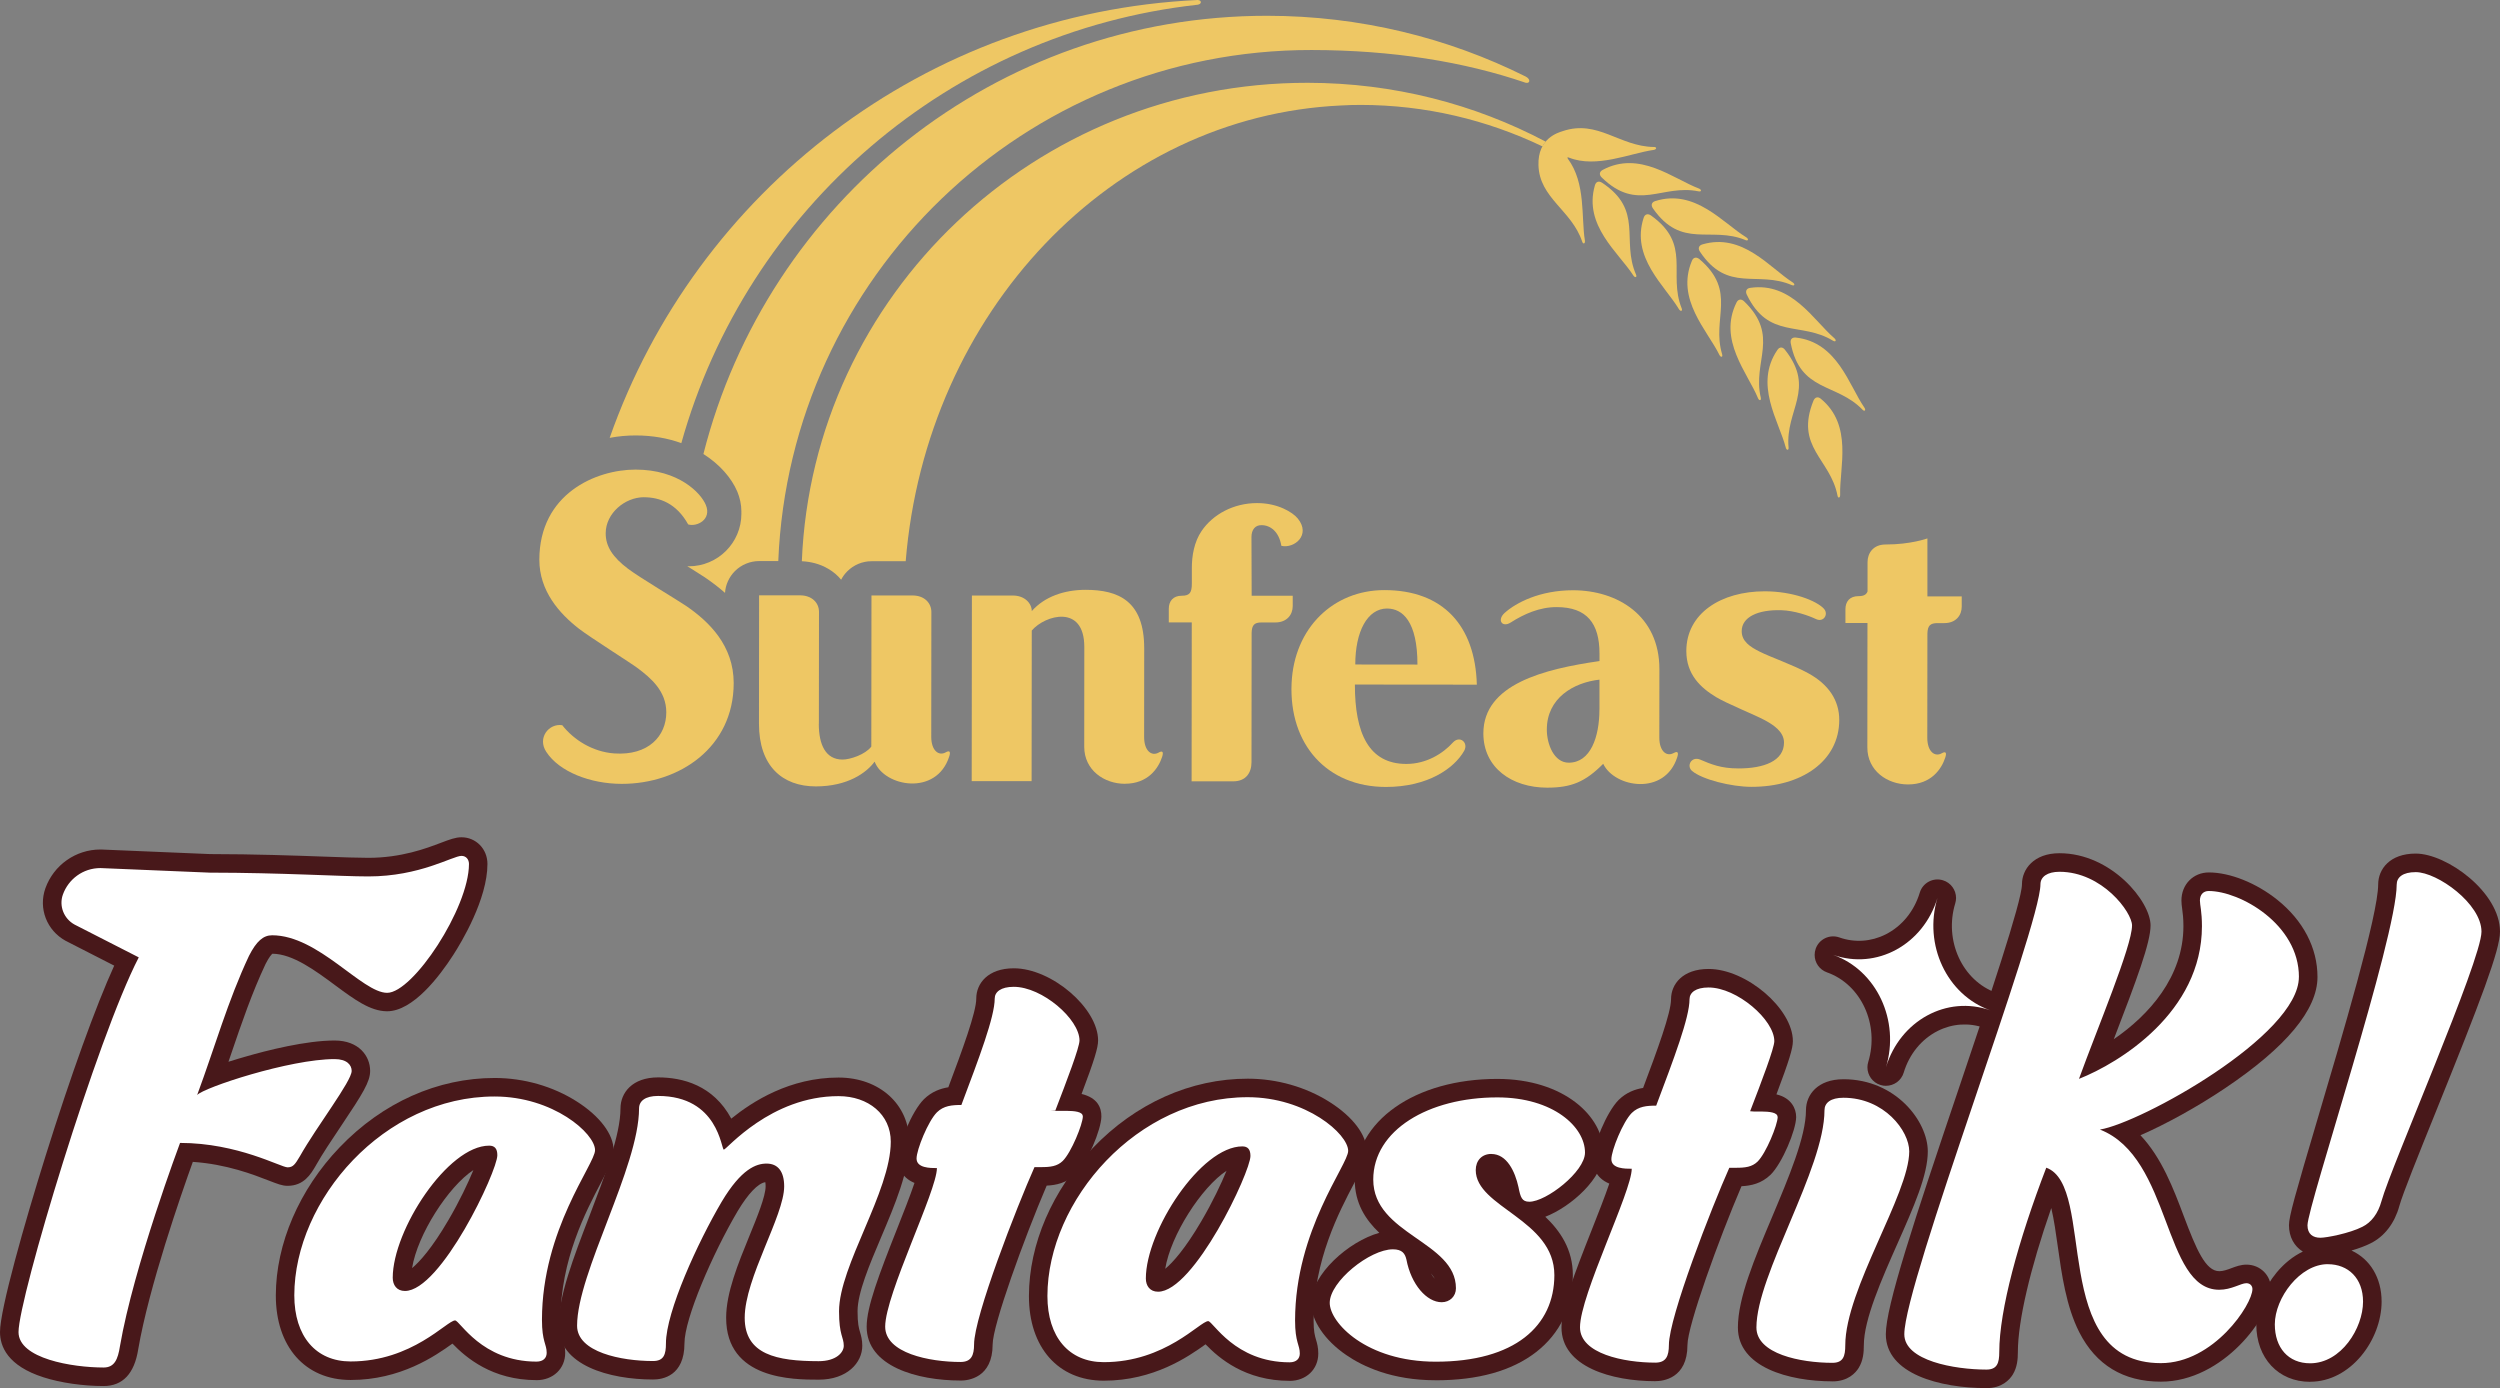 <?xml version="1.0" encoding="UTF-8"?>
<svg id="Layer_1" data-name="Layer 1" xmlns="http://www.w3.org/2000/svg" viewBox="0 0 639.81 355.25">
  <rect x="0" y="0" width="639.81" height="355.25" fill="#808080" stroke="none"/>
  <defs>
    <style>
      .cls-1 {
        fill: #fff;
      }

      .cls-2 {
        fill: #48181a;
      }

      .cls-3 {
        fill: #eec764;
      }
    </style>
  </defs>
  <g>
    <path class="cls-3" d="M162.68,111.44c4.39,0,8.3.74,11.69,1.97C191.11,53.49,243.02,8.23,306.51,1.21c1.09-.16,1.09-1.18,0-1.21-69.73,3.26-128.35,49.05-150.48,112.06,2.26-.43,4.49-.62,6.64-.62"/>
    <path class="cls-3" d="M180.47,147.81h0c-.88-.58-1.91-1.24-3.21-2.05-.44-.26-.9-.55-1.37-.84.13,0,.26.01.38.01,7.44,0,13.46-6.02,13.47-13.44,0-.11-.01-.19-.01-.31,0-.1.01-.18.01-.29,0-1.79-.41-3.52-1.03-5.04-.82-1.92-1.92-3.55-3.35-5.17-1.42-1.59-3.2-3.13-5.34-4.49C196.34,51.7,254.79,3.98,324.35,4.04c23.75.02,46.21,5.62,66.11,15.55,1.32.69,1.15,1.83,0,1.59-15.78-5.39-34.02-8.35-54.8-8.38-73.52-.09-133.49,58.01-136.48,130.79h-4.9c-2.31,0-4.57.94-6.19,2.56-1.49,1.49-2.41,3.49-2.54,5.58-1.72-1.52-3.45-2.8-5.08-3.92"/>
    <path class="cls-3" d="M395.58,36.24c-.3.36-.58.76-.82,1.23-14.25-6.81-29.95-10.6-46.49-10.62-1.68,0-3.35.04-5.01.14-58.73,2.68-106.27,52.94-111.47,116.64h-8.75c-2.29-.01-4.55.94-6.18,2.56-.64.64-1.18,1.37-1.59,2.17-.92-1.12-2.04-2.06-3.27-2.77-2.17-1.3-4.55-1.85-6.79-1.96,2.79-68.14,59.71-122.5,129.46-122.44,22.01.02,42.74,5.46,60.89,15.05"/>
    <path class="cls-3" d="M456.82,105.57c-.04-.1-.06-.22-.1-.32.04.11.06.23.1.32"/>
    <path class="cls-3" d="M418.7,70.27c-3.86-8.82,2.03-16.4-8.69-23.5-.78-.52-1.55-.33-1.83.65-2.98,10.28,6.05,17.19,9.83,23.08.43.67,1.01.48.69-.23"/>
    <path class="cls-3" d="M434.7,48.97c.78.17.84-.44.1-.72-6.56-2.47-15.21-9.84-24.65-4.76-.88.48-.91,1.27-.24,1.92,9.21,8.98,15.38,1.64,24.8,3.56"/>
    <path class="cls-3" d="M430.38,78.91c-3.56-8.94,2.62-16.3-7.86-23.77-.77-.54-1.54-.37-1.86.57-3.34,10.18,5.43,17.39,9.02,23.42.41.67,1,.52.7-.23"/>
    <path class="cls-3" d="M446.7,61.45c.73.3.89-.28.23-.7-5.99-3.66-13.11-12.51-23.32-9.29-.95.3-1.13,1.08-.6,1.85,7.34,10.56,14.79,4.47,23.7,8.13"/>
    <path class="cls-3" d="M440.74,90.68c-2.79-9.22,3.97-16.05-5.83-24.37-.73-.6-1.53-.49-1.9.42-4.18,9.88,3.95,17.8,7.03,24.11.34.68.92.6.7-.16"/>
    <path class="cls-3" d="M458.57,72.96c.72.32.9-.25.23-.68-5.91-3.77-12.84-12.76-23.13-9.73-.95.29-1.15,1.06-.63,1.83,7.14,10.71,14.71,4.77,23.53,8.59"/>
    <path class="cls-3" d="M450.63,101.79c-2.2-9.37,4.97-15.76-4.28-24.68-.68-.65-1.49-.59-1.93.3-4.79,9.59,2.83,18,5.49,24.49.3.73.89.65.72-.11"/>
    <path class="cls-3" d="M469.13,87.21c.67.41.93-.13.33-.65-5.32-4.56-10.91-14.44-21.53-12.89-.99.13-1.29.88-.89,1.72,5.58,11.6,13.88,6.79,22.09,11.82"/>
    <path class="cls-3" d="M457.74,114.55c-.92-9.6,7.07-14.96-.93-25.04-.58-.75-1.36-.79-1.92.03-6.05,8.84.37,18.21,2.13,25,.19.76.8.76.72,0"/>
    <path class="cls-3" d="M476.67,104.86c.53.57.93.11.47-.54-3.98-5.77-6.89-16.74-17.55-17.93-1-.11-1.48.52-1.3,1.44,2.45,12.62,11.7,10.08,18.38,17.03"/>
    <path class="cls-3" d="M470.26,126.84c.13.77.71.6.68-.2-.2-7.02,3.32-17.8-4.96-24.6-.77-.64-1.51-.36-1.87.5-4.82,11.93,4.33,14.83,6.15,24.3"/>
    <path class="cls-3" d="M423.27,37.62c-8.89-.14-14.34-7.08-23.34-4.06-1.14.38-6.43,1.8-6.2,8.75.26,8.43,8.51,11.49,11.19,19.53.25.77.82.52.69-.31-.97-5.85.29-14.65-4.35-20.89-.23-.37-.12-.46.26-.31,7.04,2.81,15.69-1.11,21.68-1.96.82-.12.89-.76.07-.76"/>
    <path class="cls-3" d="M164.81,127.26c3.94,0,8.3,1.5,11.31,6.95,2.22.68,6.08-1.24,4.52-4.98-1.27-3.08-6.95-9.04-17.98-9.05-10.2,0-24.61,6.21-24.63,23.07,0,7.99,5.11,13.76,10.16,17.67,2.86,2.21,13.27,8.76,15.08,10.13,3.3,2.5,7.25,5.8,7.25,11.25,0,6.05-4.56,11.13-13.33,10.52-5.47-.4-10.32-3.42-13.29-7.22-3.42-.54-6.45,3.24-4.1,6.81,3.3,5.09,11.26,8.19,19.3,8.2,14.87.01,28.65-9.39,28.67-25.78,0-9.6-6.26-15.72-12.21-19.78-2.45-1.66-11.76-7.18-14.82-9.48-3.89-2.93-5.74-5.7-5.73-9.09,0-5.09,4.9-9.23,9.81-9.23"/>
    <path class="cls-3" d="M371.82,190.04c-2.6,2.87-6.82,5.47-11.9,5.47-9.62,0-13.19-7.85-13.17-20.32l31.21.03c-.42-15.17-8.72-24.18-23.62-24.2-13.07-.01-23.15,9.64-23.79,23.85-.69,15.59,8.99,26.51,24.12,26.53,10.76.01,17.5-4.77,20.04-9.23,1.19-2.14-1.15-4.05-2.89-2.13ZM355.02,155.74c3.92,0,7.75,3.31,7.74,14.34l-15.91-.02c0-8.4,3.07-14.33,8.17-14.33Z"/>
    <path class="cls-3" d="M466.78,155.78c-1.96-2.08-7.96-4.44-15.13-4.45-11.21-.01-20.07,5.65-20.08,15.28,0,5.99,3.64,9.4,7.65,11.81,2.83,1.7,9.9,4.53,12.39,5.87,2.22,1.2,4.96,2.95,4.96,5.75,0,4.72-5.16,6.63-11.66,6.62-4.47,0-6.98-1.06-9.79-2.26-2.22-.93-3.62,1.61-2.07,2.91,2.58,2.18,10.04,4.06,15.19,4.06,12.8.01,22.46-6.55,22.47-17.12,0-4.99-2.69-9.07-7.91-11.94-3.84-2.13-9.81-4.18-12.5-5.56-2.37-1.19-4.56-2.59-4.56-5.22,0-3.6,4.15-5.56,10.18-5.36,3.33.11,6.88,1.34,8.85,2.27,1.98.93,3.27-1.32,2-2.65"/>
    <path class="cls-3" d="M322.85,134.4c2.28,0,4.48,1.66,5.08,5.29,3.28.77,7.64-2.76,4.21-6.98-1.3-1.61-5.11-3.96-10.41-3.96-6.1,0-11.34,2.93-14.2,7.12-1.94,2.85-2.51,6.4-2.51,9.54v3.93c0,2.34-.55,3.12-2.57,3.12-2.22,0-3.33,1.37-3.33,3.36v3.46s5.88,0,5.88,0l-.04,40.68h10.64c3.3.01,4.69-2.24,4.69-4.9l.03-33.12c.07-1.97.68-2.64,2.54-2.64h3.53c2.97,0,4.45-2,4.45-4.2v-2.63s-10.51,0-10.51,0l-.05-15.03c0-1.91.98-3.06,2.55-3.04"/>
    <path class="cls-3" d="M209.57,185.22l.03-28.63c0-2.37-1.87-4.23-4.85-4.23h-10.48s-.03,32.85-.03,32.85c-.01,10.85,5.99,16.04,14.52,16.05,8.16,0,12.98-3.47,15.08-6.34,2.45,6.45,15.84,8.89,19.09-1.32.36-1.09.22-1.71-.95-1.03-1.73.94-3.64-.44-3.65-3.98l.03-31.97c0-2.19-1.67-4.23-4.85-4.23h-10.48s-.04,38.68-.04,38.68c-1.56,2.05-5.42,3.32-7.37,3.32-4.3,0-6.08-3.78-6.07-9.16"/>
    <path class="cls-3" d="M428.28,192.74c-1.72.95-3.62-.42-3.62-3.98l.02-17.52c.01-13.65-10.7-20.17-22.1-20.18-8.48,0-14.56,3.17-17.46,5.76-2.09,1.84-.69,3.89,1.51,2.49,3.37-2.15,7.37-3.95,11.75-3.94,7.77,0,10.98,4.18,10.97,11.92v1.89c-14.19,2.05-29.71,5.9-29.72,18.51,0,8.76,7.23,13.88,16.33,13.89,6.12,0,9.72-1.43,14.34-6.11,2.89,6.11,15.77,8.28,18.95-1.69.35-1.09.21-1.71-.96-1.03ZM409.33,181.59c0,7-2.26,13.61-7.86,13.6-3.77,0-5.61-4.76-5.6-8.48,0-8.05,6.82-12.03,13.47-12.77v7.64Z"/>
    <path class="cls-3" d="M287.88,200.58c5.94,0,8.59-3.96,9.55-6.92.34-1.09.21-1.71-.96-1.03-1.72.95-3.65-.42-3.66-3.98l.02-22.7c.01-12.12-6.53-14.99-14.98-15-5.48,0-10.5,1.73-13.79,5.43-.03-2.03-1.86-3.97-4.84-3.97h-10.49s-.05,47.5-.05,47.5h15.33s.04-38.54.04-38.54c3.43-4.01,13.46-6.8,13.45,4.21l-.02,25.54c0,5.97,5.09,9.46,10.4,9.47"/>
    <path class="cls-3" d="M493.27,152.63v-14.84s-4.23,1.57-10.73,1.56c-3.09,0-4.59,2.18-4.59,4.5v7.51c-.33.86-1.01,1.21-2.33,1.21-2.22,0-3.33,1.37-3.33,3.36v3.51s5.64,0,5.64,0l-.03,31.85c0,5.97,5.1,9.46,10.4,9.47,5.94,0,8.61-3.96,9.55-6.92.36-1.09.21-1.71-.96-1.03-1.72.95-3.64-.42-3.65-3.98l.03-26.72c.07-1.97.69-2.63,2.55-2.64h1.78c2.97,0,4.45-2,4.45-4.2v-2.63s-8.77,0-8.77,0Z"/>
  </g>
  <g>
    <path class="cls-2" d="M482.66,277.89c-.46,0-.92-.07-1.38-.21-2.05-.62-3.37-2.51-3.36-4.54,0-.46.07-.92.21-1.37,2.91-9.56-1.83-19.84-10.56-22.92-1.95-.69-3.17-2.52-3.16-4.47,0-.52.09-1.05.27-1.58.87-2.47,3.58-3.76,6.05-2.89,3.91,1.38,8.13,1.1,11.86-.78,4.17-2.11,7.28-5.91,8.73-10.7.76-2.5,3.41-3.92,5.92-3.15,2.05.62,3.36,2.51,3.36,4.54,0,.46-.07.92-.21,1.37-2.91,9.56,1.83,19.84,10.56,22.92,1.95.69,3.17,2.52,3.16,4.47,0,.52-.09,1.05-.27,1.58-.87,2.47-3.58,3.76-6.05,2.89-3.91-1.38-8.13-1.1-11.86.78-4.17,2.11-7.28,5.91-8.73,10.69-.62,2.05-2.5,3.36-4.54,3.36ZM482.99,249.15c1.95,2.68,3.43,5.73,4.35,8.98,1.34-1.06,2.78-1.99,4.31-2.76,1.26-.64,2.55-1.16,3.87-1.57-1.95-2.68-3.43-5.73-4.35-8.98-1.34,1.06-2.79,1.99-4.31,2.76-1.26.64-2.56,1.16-3.87,1.57Z"/>
    <path class="cls-2" d="M26.5,354.72c-5.27,0-11-.83-15.33-2.22C1.93,349.55,0,344.57,0,340.9c0-5.78,6.26-27.8,11.61-44.91,6.5-20.77,12.89-38.46,17.62-48.86l-12.44-6.36c-4.84-2.66-7.01-8.32-5.16-13.47,2.13-5.92,7.78-9.9,14.07-9.89h.19s27.86,1.17,27.86,1.17c11.43.01,21.71.38,29.22.65,4.8.17,8.6.31,11.25.31,8.49,0,14.85-2.41,18.66-3.86,2.22-.84,3.68-1.4,5.22-1.4,3.73,0,6.65,3,6.65,6.82,0,9.05-6.7,20.12-8.75,23.3-3.47,5.39-10.29,14.42-16.94,14.41-4.3,0-8.45-3.08-13.26-6.64-5.09-3.77-10.85-8.04-16.08-8.09-.2.16-.8.75-1.75,2.62-3.5,7.44-6.09,15.03-8.83,23.07-.22.65-.44,1.3-.67,1.96,1.87-.6,3.51-1.07,4.53-1.36,5.29-1.53,15.27-4.08,22.64-4.08,6.25,0,9.09,4.03,9.09,7.77,0,2.78-1.82,5.72-7.44,14.11-2.34,3.49-4.76,7.11-6.43,10.07l-.04.08c-1.28,2.18-3.04,5.16-7.23,5.16-1.33,0-2.48-.45-4.76-1.33-3.92-1.53-10.85-4.22-19.48-4.8-3.05,8.47-11.22,31.97-13.97,47.93-.98,6.27-3.97,9.44-8.87,9.44ZM21.3,232.44l20.61,10.53-2.19,4.23c-10.54,20.33-30.23,86.53-30.23,93.71.45,1.45,7.07,4.16,16.24,4.32.08-.32.18-.78.28-1.44v-.08c2.16-12.49,7.28-28.83,11.08-40.04l-.7.84,9.61-25.92c1.48-3.98,2.85-8,4.17-11.88,2.71-7.95,5.52-16.17,9.26-24.11l.06-.13c1.1-2.15,4.01-7.87,10.16-7.86,8.38,0,15.82,5.52,21.8,9.95,2.43,1.8,6.07,4.5,7.5,4.76,3.55-1.2,13.29-14.45,15.74-24.18-4.36,1.61-11.41,3.9-20.48,3.89-2.82,0-6.69-.14-11.59-.32-7.88-.28-17.68-.64-28.98-.65h-.19s-27.85-1.17-27.85-1.17c-2.61.04-4.41,1.83-5.06,3.62-.25.7.07,1.52.76,1.92ZM50.23,287.91c9.98.72,17.95,3.82,22.03,5.4.13.05.27.1.41.16,1.85-3.25,4.34-6.97,6.75-10.57,1.5-2.24,3.36-5.02,4.6-7.07-10.02.57-26.99,6.03-30.29,7.87l-3.5,4.2ZM137.3,353.21c-11.37-.01-18.06-5.78-21.51-9.35-4.44,3.19-13.29,9.32-26.07,9.31-11.64-.01-19.15-8.52-19.13-21.67s5.97-27.07,16.35-37.89c10.98-11.45,25.07-17.74,39.67-17.73,7.46,0,14.91,2.14,20.98,6,5.92,3.76,9.44,8.43,9.44,12.49,0,2.18-1.13,4.32-3.18,8.21-3.89,7.39-10.39,19.76-10.41,35.19,0,2.77.31,3.84.61,4.87.27.91.6,2.03.6,3.59,0,4.05-3.1,6.99-7.35,6.99ZM137.31,343.73v4.74s0-4.74,0-4.74h0ZM126.6,285.35c-26.18-.02-46.51,24.79-46.53,46.14,0,4.55,1.25,12.17,9.66,12.18,10.06,0,16.83-4.86,20.87-7.77,2.29-1.65,3.8-2.73,5.89-2.73,2.36,0,3.72,1.48,5.03,2.92,2.17,2.36,6,6.53,12.98,7.45-.29-1.31-.54-3.11-.53-5.79.02-17.76,7.49-31.96,11.5-39.59.7-1.34,1.55-2.94,1.94-3.85-1.46-2.7-9.56-8.94-20.81-8.95ZM103.63,335.13c-4.56,0-7.86-3.42-7.86-8.13.01-13.49,15.15-38.55,29.44-38.54,3.4,0,6.82,2.23,6.82,7.19,0,4.03-5.28,14.89-9.02,21.31-10.6,18.18-17.2,18.17-19.38,18.17ZM105.25,327.02h0s0,0,0,0ZM121.16,299.44c-6.41,4.22-14.31,16.47-15.7,25.1,1.91-1.58,5.1-5.11,9.24-12.18,2.88-4.91,5.12-9.65,6.46-12.93Z"/>
    <path class="cls-2" d="M330.04,353.39c-11.37-.01-18.06-5.78-21.51-9.35-4.44,3.19-13.29,9.32-26.07,9.31-11.64-.01-19.15-8.52-19.13-21.67.01-13.26,5.97-27.07,16.35-37.89,10.98-11.45,25.07-17.74,39.67-17.73,7.46,0,14.91,2.14,20.98,6,5.92,3.76,9.44,8.43,9.44,12.49,0,2.18-1.13,4.32-3.18,8.21-3.89,7.39-10.39,19.76-10.41,35.19,0,2.77.31,3.84.61,4.87.27.91.6,2.03.59,3.59,0,4.05-3.1,6.99-7.35,6.99ZM330.05,343.91v4.74s0-4.74,0-4.74h0ZM319.34,285.54c-26.18-.02-46.51,24.79-46.53,46.14,0,4.55,1.25,12.17,9.66,12.18,10.06,0,16.83-4.86,20.87-7.77,2.29-1.65,3.8-2.73,5.89-2.73,2.36,0,3.72,1.48,5.03,2.92,2.17,2.36,6,6.53,12.98,7.45-.29-1.31-.54-3.11-.53-5.79.02-17.76,7.49-31.96,11.5-39.59.7-1.34,1.55-2.94,1.94-3.85-1.46-2.7-9.56-8.94-20.81-8.95ZM340.33,294.91h0ZM296.37,335.32c-4.56,0-7.86-3.42-7.86-8.13.01-13.49,15.15-38.55,29.44-38.54,3.4,0,6.82,2.23,6.82,7.19,0,4.03-5.28,14.89-9.02,21.31-10.6,18.18-17.2,18.17-19.38,18.17ZM297.99,327.21h0s0,0,0,0ZM313.91,299.62c-6.41,4.22-14.31,16.47-15.7,25.1,1.91-1.58,5.1-5.11,9.24-12.18,2.88-4.91,5.12-9.65,6.46-12.93Z"/>
    <path class="cls-2" d="M367.37,353.24c-11.13-.01-18.57-3.52-22.86-6.47-5.53-3.79-8.96-8.91-8.95-13.34,0-7.25,9.63-15.77,17.44-17.92-3.52-3.34-6.3-7.6-6.29-13.64.01-14.94,15.38-25.77,36.54-25.75,16.99.02,27.13,9.6,27.12,18.86,0,6.49-8.33,13.89-14.89,16.42,3.82,3.64,7.06,8.36,7.05,14.96,0,8.11-3.27,14.92-9.43,19.69-6.18,4.79-14.84,7.21-25.73,7.2ZM355.57,324.58c-3.91.83-10.36,6.46-10.52,8.88.15,1.78,6.45,10.29,22.34,10.3,16.3.02,25.65-6.33,25.66-17.41,0-5.06-3.8-8.23-9.61-12.48-4.93-3.61-10.51-7.69-10.51-14.42,0-5.06,3.76-8.87,8.74-8.87,5.43,0,9.68,4.34,11.43,11.62,3.02-1.51,7.4-5.43,7.78-7.31-.07-3.82-6.35-9.29-17.65-9.3-15.41-.01-27.04,6.98-27.05,16.28,0,4.52,3.46,7.26,9.17,11.23,5.34,3.72,11.99,8.34,11.98,16.6,0,4.66-3.69,8.31-8.4,8.3-5.97,0-11.45-5.58-13.38-13.44ZM366.19,325.87c.34.57.69,1.05,1.04,1.43-.27-.48-.61-.96-1.04-1.43ZM356.67,324.48h0ZM391.39,302.81v4.74s0-4.74,0-4.74Z"/>
    <path class="cls-2" d="M468.95,353.52c-11.16-.01-24.19-3.63-24.18-13.78,0-7.54,4.25-17.61,8.74-28.26,4.26-10.12,8.68-20.59,8.68-27.35,0-3.95,2.98-7.93,9.61-7.93,13.37.01,21.57,10.77,21.57,18.48,0,6.08-3.6,14.19-7.76,23.58-4.03,9.09-8.6,19.4-8.61,26.02,0,1.81-.16,3.92-1.32,5.8-.8,1.29-2.73,3.45-6.73,3.45ZM471.63,285.68c-.52,8.45-5.02,19.13-9.38,29.47-3.93,9.32-7.99,18.96-7.99,24.59,0,1.61,5.23,4,13.26,4.27.1-8.58,4.84-19.26,9.42-29.6,3.42-7.7,6.95-15.67,6.95-19.75,0-2.61-4.23-8.98-12.09-8.99-.06,0-.12,0-.17,0ZM423.62,353.48c-11.08-.01-24.01-3.63-24-13.78,0-5.02,3.1-13.21,7.82-25.13,1.47-3.73,3.3-8.35,4.42-11.66-3.55-1.47-4.21-4.32-4.2-6.24,0-3.47,3.49-12.07,6.61-15.19,2.01-1.96,4.28-2.74,6.24-3.05,3.64-9.67,7.15-19.23,7.15-22.71,0-3.86,2.98-7.74,9.61-7.74,9.68,0,21.58,10.2,21.57,18.48,0,1.82-.93,4.92-4.21,13.62.04,0,.09.02.13.03,3.66.91,4.94,3.59,4.92,5.79-.03,3.31-3.56,11.81-6.57,14.77-2.34,2.24-4.97,2.79-7.42,2.91-5.79,13.52-13.83,35.73-13.83,40.65,0,8.58-6.3,9.25-8.22,9.24ZM417.81,294.38h4.53s0,4.75,0,4.75c0,3.39-2.2,9.11-6.09,18.93-3.02,7.62-7.15,18.06-7.15,21.65,0,1.64,5.5,4.03,13.27,4.27.23-9.12,12.12-38.58,15.75-46.76l.94-3.11,5.06.02c1.4,0,2.21-.07,2.4-.26.63-.63,1.69-2.72,2.52-4.69h-.47s-7.4-.44-7.4-.44l2.33-6.06c1.63-4.24,5.4-14.01,5.86-16.36-.13-.69-1.15-2.8-3.99-5.16-2.7-2.25-5.88-3.7-8.09-3.7-.08,0-.15,0-.22,0-.6,5.35-3.69,13.76-8.42,26.33l-1.47,3.91h-3.28c-2.22,0-2.63.23-2.94.53-.83.83-2.26,3.82-3.1,6.14Z"/>
    <path class="cls-2" d="M508.37,355.25c-11.88-.01-25.75-3.63-25.74-13.79,0-7.15,7.14-28.79,18.9-63.57,7.1-21.02,15.94-47.18,15.94-51.6,0-3.82,3.01-7.93,9.61-7.93,13.24.01,23.31,12.33,23.3,18.48,0,4.37-3.53,13.84-9.33,28.91-.03.07-.05.14-.08.21,8.94-6.12,17.81-15.92,17.82-28.92,0-2.1-.18-3.4-.32-4.45-.1-.72-.19-1.4-.19-2.13,0-4.1,3.02-7.18,7.01-7.18,5.41,0,12.11,2.68,17.49,6.97,6.66,5.32,10.33,12.35,10.32,19.79,0,8.35-7.97,17.93-23.65,28.46-7.17,4.82-15.14,9.19-21.66,12.04,5.45,5.74,8.49,13.78,11.07,20.64,3.22,8.54,5.59,14.15,9.11,14.15,1.02,0,2.1-.4,3.14-.79,1.18-.44,2.39-.89,3.81-.89,3.53,0,6.3,2.75,6.3,6.25,0,6.88-12.22,23.71-28.21,23.7-9.58,0-16.6-4.26-20.87-12.64-3.36-6.61-4.51-14.85-5.53-22.13-.43-3.06-.93-6.68-1.64-9.66-5.4,15.5-8.54,28.89-8.55,36.84,0,1.81-.16,3.92-1.32,5.8-.8,1.29-2.73,3.45-6.73,3.45ZM526.84,227.85c-.88,7.1-6.93,25.24-16.33,53.07-8.19,24.25-18.39,54.44-18.4,60.55,0,1.21,5.71,3.99,14.83,4.27.08-10.67,4.57-28.35,12.34-48.6l1.67-4.34,4.37,1.58c7.84,2.84,9.22,12.7,10.68,23.14,2.25,16.06,4.64,26.59,17.01,26.6,6.7,0,12.53-5.05,15.84-9.33-.29.02-.59.03-.9.03-10.33,0-14.21-10.32-17.97-20.29-3.36-8.92-6.84-18.14-14.27-21.03l-16.25-6.32,17.21-2.78c3.84-.62,15.53-5.75,27.47-13.77,14.36-9.64,19.45-17.12,19.46-20.6,0-9.18-9.31-15.28-15.52-16.86.1,1.02.18,2.29.18,3.88-.03,29-30.94,42.07-34.47,43.47l-9.79,3.88,3.59-9.9c1.31-3.62,2.91-7.76,4.6-12.15,3.39-8.79,8.47-21.99,8.69-25.31-.62-2.03-6.03-9.18-13.82-9.19-.08,0-.16,0-.23,0ZM571.74,329.66h0s0,0,0,0Z"/>
    <path class="cls-2" d="M591.2,353.64c-8.11,0-13.77-6.06-13.76-14.71,0-4.39,1.95-9.35,5.21-13.27,1.96-2.36,4.26-4.18,6.7-5.35-2.21-1.35-3.55-3.76-3.55-6.75,0-2.22,1.5-7.55,7.43-27.55,6.13-20.65,15.39-51.87,15.4-59.63,0-3.95,2.98-7.93,9.61-7.93,7.93,0,21.58,9.89,21.57,19.98,0,4.69-4.87,17.5-16.52,46.34-4.31,10.67-8.38,20.75-9.24,23.86-1.2,4.4-3.8,7.8-7.33,9.55-1.42.72-3.16,1.35-4.92,1.86,4.73,2.17,7.71,6.95,7.71,13.07,0,9.69-7.84,20.52-18.3,20.51ZM595.74,328.27c-4.25,0-8.81,6.25-8.82,10.66,0,3.46,1.44,5.22,4.28,5.22,5.02,0,8.81-6.69,8.81-11.04,0-2.21-.74-4.84-4.28-4.85ZM618.05,227.94c-.74,9.65-7.57,33.28-15.73,60.77-2.63,8.85-5.54,18.66-6.62,23.04,2.02-.38,4.99-1.12,6.75-2.02,1.11-.55,1.97-1.83,2.45-3.6,1.01-3.65,4.8-13.03,9.59-24.9,5.85-14.48,15.64-38.71,15.83-42.83,0-4.02-8.68-10.46-12.09-10.46-.07,0-.13,0-.19,0Z"/>
    <path class="cls-2" d="M245.8,353.31c-11.08-.01-24.01-3.63-24-13.78,0-5.02,3.1-13.21,7.82-25.13,1.47-3.73,3.31-8.35,4.42-11.66-3.55-1.47-4.21-4.32-4.2-6.24,0-3.47,3.49-12.07,6.62-15.19,2.01-1.96,4.28-2.74,6.24-3.05,3.64-9.67,7.15-19.23,7.15-22.71,0-3.86,2.98-7.74,9.61-7.74,9.68,0,21.58,10.2,21.57,18.48,0,1.82-.93,4.93-4.23,13.68,4.13.99,5.09,3.55,5.07,5.77h0c-.03,3.31-3.56,11.81-6.57,14.78-2.35,2.24-4.98,2.79-7.43,2.91-5.79,13.52-13.83,35.74-13.83,40.65,0,8.58-6.3,9.25-8.22,9.24ZM239.98,294.21h4.53s0,4.75,0,4.75c0,3.39-2.2,9.11-6.09,18.93-3.02,7.62-7.15,18.06-7.15,21.65,0,1.64,5.5,4.03,13.27,4.27.23-9.12,12.12-38.58,15.74-46.76l.94-3.11,5.06.02c1.4,0,2.21-.08,2.4-.26.63-.63,1.69-2.71,2.52-4.68h-2.33s-.11-5.31-.11-5.31l-3.1-1.2c1.63-4.24,5.4-14.01,5.86-16.36-.13-.69-1.15-2.8-3.99-5.16-2.7-2.25-5.88-3.7-8.09-3.7-.08,0-.15,0-.22,0-.6,5.35-3.69,13.77-8.42,26.34l-1.47,3.9h-3.28c-2.22,0-2.63.23-2.94.53-.83.83-2.26,3.82-3.11,6.14ZM277.11,285.7h0s0,0,0,0Z"/>
    <path class="cls-2" d="M209.49,353.09c-6.47,0-23.67-.02-23.65-15.85,0-6.38,3.04-13.8,5.97-20.98,1.94-4.74,4.13-10.1,4.13-12.65,0-.48-.04-.83-.08-1.06-1.85.27-4.41,2.94-7.09,7.43-6.42,10.9-13.6,27.49-13.6,33.83,0,8.35-5.63,9.25-8.05,9.24-11.16-.01-24.19-3.63-24.18-13.78,0-7.46,3.85-17.5,7.93-28.12,3.89-10.15,7.92-20.65,7.93-27.49,0-3.95,2.98-7.93,9.61-7.93,6.27,0,14.13,1.99,18.74,10.55,5.48-4.43,15.02-10.52,27.45-10.51,10.49,0,18.11,6.91,18.1,16.41,0,7.5-3.68,16.15-7.22,24.51-2.95,6.96-6.01,14.16-6.01,18.89,0,3.18.33,4.33.63,5.33.26.88.58,1.97.58,3.5,0,4.32-3.84,8.68-11.17,8.68ZM196.17,293.05c4.27,0,9.25,2.78,9.25,10.58,0,4.41-2.24,9.89-4.84,16.23-2.47,6.03-5.26,12.87-5.27,17.4,0,2.83,0,6.35,14.18,6.36.63,0,1.11-.07,1.45-.15-.41-1.38-.98-3.48-.98-7.89,0-6.65,3.29-14.39,6.77-22.58,3.18-7.49,6.47-15.24,6.47-20.81,0-4.77-4.33-6.92-8.62-6.92-9.15,0-16.54,4.52-21.07,8.08.87-.2,1.75-.29,2.66-.29ZM168.23,285.21c-.47,8.38-4.56,19.02-8.51,29.33-3.59,9.35-7.29,19.02-7.3,24.73,0,1.61,5.23,4,13.26,4.27.17-9.8,9.21-28.7,14.93-38.41,1.46-2.45,2.93-4.51,4.41-6.2-3.52-.13-4.47-3.44-4.79-4.54-1.38-4.77-3.76-9.19-11.84-9.2-.06,0-.11,0-.16,0ZM196.29,302.54h0s0,0,0,0Z"/>
    <path class="cls-1" d="M495.85,229.8h0c-3.64,11.97,2.41,24.85,13.52,28.77h0c-11.11-3.92-23.07,2.6-26.71,14.57h0c3.64-11.97-2.41-24.85-13.52-28.77h0c11.11,3.92,23.07-2.6,26.71-14.57Z"/>
    <path class="cls-1" d="M152.29,294.36c0-4.32-10.75-13.73-25.69-13.74-28.31-.03-51.25,26.45-51.28,50.88,0,10.52,5.54,16.92,14.4,16.93,15.8.01,24.67-10.5,26.75-10.5,1.22,0,6.76,10.53,20.83,10.54,1.74,0,2.61-.94,2.61-2.25,0-2.25-1.21-2.82-1.21-8.46.02-23.12,13.58-39.83,13.59-43.4ZM103.63,330.39c-2.08,0-3.12-1.51-3.12-3.39.01-12.22,14.1-33.82,24.69-33.8,1.39,0,2.08.75,2.08,2.45,0,4.13-14.45,34.75-23.65,34.74ZM345.03,294.54c0-4.32-10.75-13.73-25.69-13.74-28.31-.03-51.25,26.45-51.28,50.88,0,10.52,5.54,16.92,14.4,16.93,15.8.01,24.67-10.5,26.75-10.5,1.22,0,6.76,10.53,20.83,10.54,1.74,0,2.61-.94,2.61-2.25,0-2.25-1.21-2.82-1.21-8.46.02-23.12,13.58-39.83,13.59-43.4ZM296.37,330.58c-2.08,0-3.12-1.51-3.12-3.39.01-12.22,14.1-33.81,24.69-33.8,1.39,0,2.08.75,2.08,2.45,0,4.13-14.45,34.75-23.65,34.74ZM588.35,250.04c.01-13.53-15.09-22-23.08-22.01-1.39,0-2.26.94-2.26,2.44,0,1.13.52,2.82.52,6.58-.02,21.99-21.05,34.94-31.47,39.06,4.7-12.96,13.58-34,13.58-39.26,0-3.38-7.63-13.73-18.57-13.74-3.13,0-4.86,1.31-4.87,3.19-.01,10.9-34.83,102.01-34.84,115.17,0,6.77,12.84,9.03,21,9.04,2.78,0,3.3-1.69,3.3-4.51.01-10.71,4.89-28.56,12.03-47.16,13.02,4.71.47,49.99,29.3,50.02,13.54.01,23.46-15.01,23.46-18.96,0-.75-.52-1.5-1.56-1.5-1.39,0-3.82,1.69-6.95,1.68-14.41-.01-12.12-33.84-30.52-41,10.42-1.68,50.9-24.01,50.92-39.04ZM595.74,323.53c-7.12,0-13.55,8.63-13.56,15.4,0,6.01,3.46,9.96,9.02,9.97,7.99,0,13.55-9.01,13.56-15.77,0-6.01-3.81-9.59-9.02-9.59ZM618.24,223.2c-3.3,0-4.86,1.31-4.87,3.19-.01,13.53-22.83,82.29-22.83,87.18,0,2.26,1.39,3.2,3.3,3.2,1.56,0,7.47-1.12,10.77-2.81,2.26-1.12,4-3.38,4.87-6.57,2.44-8.83,25.59-61.62,25.59-68.95,0-7.14-11.27-15.23-16.83-15.24ZM471.8,280.94c-3.3,0-4.86,1.31-4.87,3.19-.01,15.03-17.41,42.08-17.42,55.61,0,6.77,11.28,9.03,19.44,9.04,2.78,0,3.3-1.69,3.3-4.51.01-14.28,16.36-38.7,16.37-49.6,0-5.26-6.41-13.72-16.83-13.73ZM381.67,295.33c3.99,0,6.07,4.52,6.94,8.46.52,2.63.87,3.76,2.78,3.76,4.34,0,14.25-7.69,14.25-12.58,0-6.58-8.15-14.1-22.39-14.12-17.71-.02-31.79,8.43-31.8,21.02-.01,14.1,21.17,15.81,21.16,27.83,0,2.07-1.57,3.57-3.65,3.57-3.82,0-7.81-4.52-9.02-10.91-.35-1.5-1.04-2.63-3.47-2.63-5.9,0-16.16,8.25-16.16,13.7,0,5.07,9.36,15.04,27.08,15.06,20.32.02,30.4-9.18,30.41-22.15.01-14.28-20.13-17.31-20.12-26.89,0-2.44,1.57-4.13,4-4.13ZM277.11,285.7c0-1.21-2.13-1.39-4.23-1.41h-4s1.2-.07,1.2-.07c2.99-7.76,6.19-16.16,6.19-17.94,0-5.45-9.54-13.73-16.83-13.73-3.3,0-4.86,1.31-4.87,3,0,4.7-4.01,15.22-8.53,27.24-2.43,0-4.52.18-6.25,1.87-2.26,2.25-5.22,9.58-5.22,11.83,0,2.44,3.47,2.45,5.21,2.45,0,5.83-13.23,32.31-13.24,40.58,0,6.77,11.28,9.03,19.27,9.04,2.78,0,3.47-1.69,3.48-4.51,0-7.14,10.94-35.22,15.46-45.36h0s1.52,0,1.52,0c2.6.02,4.29-.22,5.7-1.57,2.19-2.15,5.14-9.42,5.16-11.43ZM454.93,285.87c0-1.21-2.13-1.39-4.23-1.41h-1.88s-.92-.07-.92-.07c2.99-7.76,6.19-16.16,6.19-17.94,0-5.45-9.54-13.73-16.83-13.73-3.3,0-4.86,1.31-4.87,3,0,4.7-4.01,15.22-8.53,27.24-2.43,0-4.52.18-6.25,1.87-2.26,2.25-5.22,9.58-5.22,11.83,0,2.44,3.47,2.45,5.21,2.45,0,5.83-13.23,32.31-13.24,40.58,0,6.77,11.28,9.03,19.27,9.04,2.78,0,3.47-1.69,3.48-4.51,0-7.14,10.94-35.22,15.46-45.36h0s1.52,0,1.52,0c2.6.02,4.29-.22,5.7-1.57,2.19-2.15,5.14-9.42,5.16-11.43ZM196.17,297.79c-2.6,0-6.43,1.31-11.47,9.76-6.09,10.33-14.27,28.18-14.27,36.26,0,2.82-.53,4.51-3.3,4.51-8.16,0-19.45-2.27-19.44-9.04.01-13.53,15.84-40.58,15.86-55.61,0-1.88,1.57-3.19,4.87-3.19,15.45.01,16.14,13.73,16.83,13.74.69,0,11.99-13.71,29.36-13.69,7.64,0,13.37,4.71,13.36,11.66-.01,12.78-13.23,31.75-13.24,43.4,0,6.2,1.21,6.58,1.21,8.83,0,1.69-1.91,3.94-6.43,3.94-10.77-.01-18.93-1.71-18.92-11.11,0-10.15,10.1-26.11,10.1-33.63,0-3.76-1.56-5.83-4.51-5.83ZM35.51,245.02c-10.65,20.54-30.76,87.22-30.77,95.89,0,6.79,13.75,9.06,21.77,9.07,2.79,0,3.66-2.07,4.19-5.46,3.5-20.36,15.38-52.02,15.38-52.02,14.81.01,25.78,6.25,27.52,6.25,1.39,0,1.92-.75,3.14-2.82,4.36-7.73,13.26-19.22,13.26-21.86,0-1.51-1.22-3.02-4.35-3.02-11.5-.01-33.63,7.32-35.2,9.2,4.54-12.25,7.86-24.12,13.27-35.62,1.92-3.77,3.66-5.27,5.93-5.27,11.85.01,22.98,14.73,29.43,14.73,6.62,0,20.92-21.66,20.94-32.97,0-1.13-.69-2.07-1.91-2.08-2.26,0-10.63,5.27-23.87,5.26-7.14,0-22.1-.95-40.57-.97l-27.96-1.17c-4.52,0-8.21,2.88-9.61,6.76-1.06,2.94.24,6.2,2.98,7.7l16.44,8.4Z"/>
  </g>
</svg>